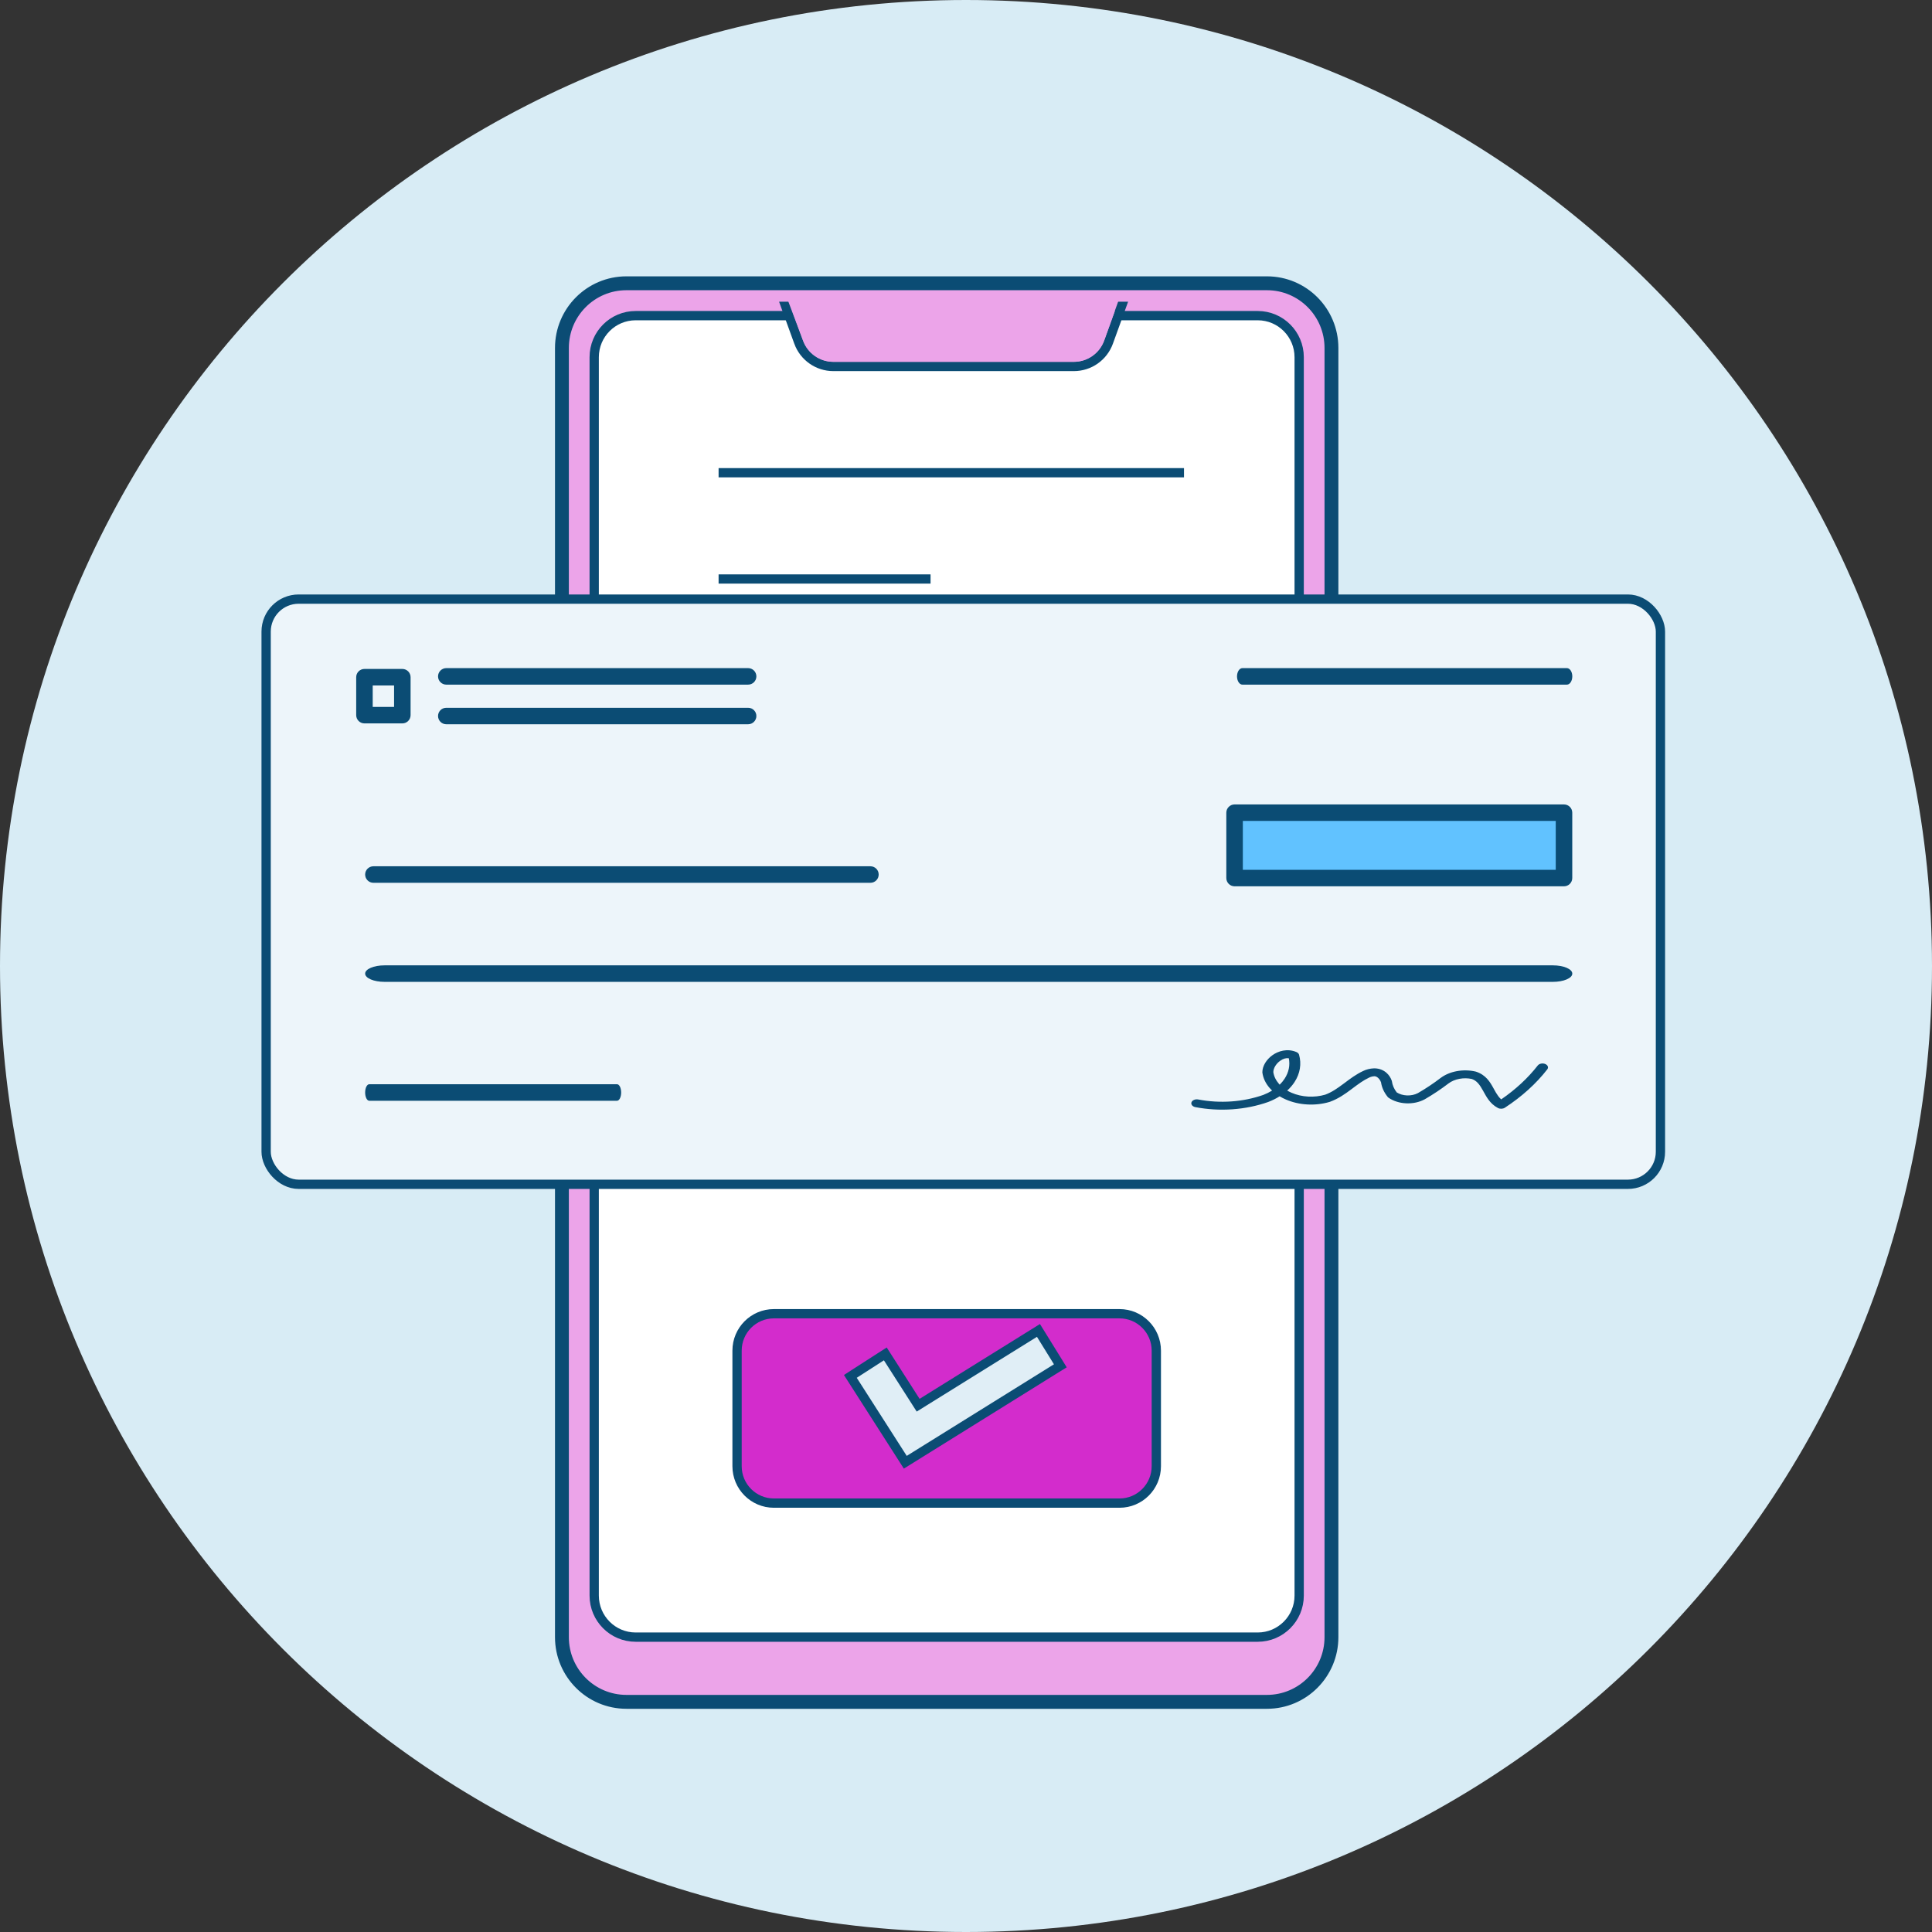 <svg width="104" height="104" viewBox="0 0 104 104" fill="none" xmlns="http://www.w3.org/2000/svg">
<rect x="0" y="0" width="104" height="104" fill="#333333" stroke="none"/>
<path d="M104 52C104 80.719 80.719 104 52 104C23.281 104 0 80.719 0 52C0 23.281 23.281 0 52 0C80.719 0 104 23.281 104 52Z" fill="#D8ECF5"/>
<path d="M30.248 18.731C30.248 16.808 31.803 15.249 33.721 15.249H68.2C70.118 15.249 71.673 16.808 71.673 18.731V88.128C71.673 90.051 70.118 91.61 68.2 91.61H33.721C31.803 91.61 30.248 90.051 30.248 88.128V18.731Z" fill="#ECA4E9"/>
<path d="M68.2 14.938C70.29 14.938 71.983 16.637 71.983 18.731V88.128C71.983 90.223 70.29 91.922 68.2 91.922H33.721C31.631 91.922 29.938 90.223 29.938 88.128V18.731C29.938 16.637 31.631 14.938 33.721 14.938H68.2ZM33.721 15.56C31.974 15.56 30.559 16.98 30.559 18.731V88.128C30.559 89.879 31.974 91.299 33.721 91.299H68.2C69.946 91.299 71.362 89.879 71.362 88.128V18.731C71.362 16.98 69.946 15.56 68.2 15.56H33.721Z" fill="#0B4C74" stroke="#0B4C74" stroke-width="0.125"/>
<path d="M34.217 16.991H67.704C68.935 16.991 69.934 17.992 69.935 19.228V85.89C69.935 87.126 68.935 88.127 67.704 88.127H34.217C32.986 88.127 31.986 87.126 31.986 85.89V19.228C31.986 17.992 32.986 16.991 34.217 16.991Z" fill="white" stroke="#0B4C74" stroke-width="0.5"/>
<path d="M60.37 16.491L60.249 16.826L59.673 18.416C59.388 19.203 58.642 19.727 57.806 19.727H44.858C44.023 19.727 43.278 19.203 42.992 18.417V18.416L42.415 16.826L42.294 16.491H60.37Z" fill="#ECA4E9" stroke="#0B4C74" stroke-width="0.5"/>
<path d="M42.311 15.9H60.311L59.438 18.331C59.188 19.019 58.536 19.477 57.806 19.477H44.859C44.129 19.477 43.477 19.019 43.227 18.331L42.311 15.9Z" fill="#ECA4E9"/>
<path fill-rule="evenodd" clip-rule="evenodd" d="M63.735 25.696H38.682V25.198H63.735V25.696ZM50.092 31.416H38.682V30.919H50.092V31.416Z" fill="#0B4C74"/>
<path d="M50.09 52.56V62.508H38.932V52.56H50.09Z" fill="#C0DFF1" stroke="#0B4C74" stroke-width="0.5"/>
<path d="M50.09 44.103V46.34H38.932V44.103H50.09Z" fill="#E0EEF6" stroke="#0B4C74" stroke-width="0.5"/>
<path d="M50.09 37.139V39.375H38.932V37.139H50.09Z" fill="#E0EEF6" stroke="#0B4C74" stroke-width="0.5"/>
<path d="M41.658 70.718H60.263C61.357 70.718 62.245 71.608 62.245 72.706V78.925C62.245 80.024 61.357 80.913 60.263 80.913H41.658C40.564 80.913 39.676 80.024 39.676 78.925V72.706C39.676 71.608 40.564 70.718 41.658 70.718Z" fill="#D32CCC" stroke="#0B4C74" stroke-width="0.5"/>
<path d="M56.032 71.83L56.947 73.309L57.078 73.522L56.866 73.653L48.942 78.583L48.732 78.713L48.599 78.505L45.909 74.302L45.775 74.092L45.985 73.956L47.446 73.016L47.657 72.881L47.792 73.092L49.424 75.643L55.687 71.75L55.9 71.617L56.032 71.83Z" fill="#E0EEF6" stroke="#0B4C74" stroke-width="0.5"/>
<path d="M47.724 29.695L45.229 29.854C45.211 29.855 45.192 29.86 45.175 29.868C45.158 29.876 45.143 29.887 45.13 29.901C45.117 29.916 45.108 29.932 45.102 29.95C45.096 29.968 45.093 29.986 45.094 30.005C45.095 30.024 45.1 30.043 45.109 30.059C45.117 30.076 45.129 30.091 45.144 30.104C45.158 30.116 45.175 30.125 45.193 30.131C45.211 30.137 45.229 30.139 45.248 30.137L47.742 29.978C47.761 29.977 47.78 29.973 47.797 29.964C47.814 29.956 47.829 29.945 47.842 29.931C47.854 29.917 47.864 29.9 47.87 29.883C47.876 29.865 47.879 29.846 47.878 29.827C47.876 29.808 47.871 29.79 47.863 29.773C47.854 29.756 47.843 29.741 47.828 29.729C47.814 29.717 47.797 29.707 47.779 29.701C47.761 29.696 47.742 29.694 47.724 29.695Z" fill="white"/>
<rect x="14.326" y="32.25" width="75.056" height="31.5" rx="1.75" fill="#EDF5FA" stroke="#0B4C74" stroke-width="0.5"/>
<path fill-rule="evenodd" clip-rule="evenodd" d="M66.589 36.41C66.589 36.164 66.719 35.965 66.879 35.965H84.347C84.507 35.965 84.637 36.164 84.637 36.41C84.637 36.655 84.507 36.854 84.347 36.854H66.879C66.719 36.854 66.589 36.655 66.589 36.41Z" fill="#0B4C74"/>
<path fill-rule="evenodd" clip-rule="evenodd" d="M19.656 47.076C19.656 46.831 19.855 46.632 20.1 46.632H46.856C47.102 46.632 47.3 46.831 47.3 47.076C47.3 47.322 47.102 47.521 46.856 47.521H20.1C19.855 47.521 19.656 47.322 19.656 47.076Z" fill="#0B4C74"/>
<path fill-rule="evenodd" clip-rule="evenodd" d="M19.656 58.81C19.656 58.564 19.755 58.365 19.877 58.365H33.215C33.338 58.365 33.437 58.564 33.437 58.81C33.437 59.055 33.338 59.254 33.215 59.254H19.877C19.755 59.254 19.656 59.055 19.656 58.81Z" fill="#0B4C74"/>
<path fill-rule="evenodd" clip-rule="evenodd" d="M19.656 52.41C19.656 52.164 20.123 51.965 20.701 51.965H83.592C84.169 51.965 84.637 52.164 84.637 52.41C84.637 52.655 84.169 52.854 83.592 52.854H20.701C20.123 52.854 19.656 52.655 19.656 52.41Z" fill="#0B4C74"/>
<path fill-rule="evenodd" clip-rule="evenodd" d="M68.49 56.805C68.808 56.576 69.301 56.423 69.79 56.633C69.861 56.664 69.911 56.715 69.928 56.773C70.069 57.269 69.985 57.785 69.687 58.244C69.58 58.409 69.447 58.564 69.291 58.706C69.364 58.748 69.441 58.787 69.521 58.822C69.794 58.941 70.101 59.012 70.418 59.029C70.732 59.046 71.047 59.011 71.338 58.926C71.695 58.793 71.989 58.587 72.306 58.35C72.338 58.327 72.369 58.304 72.401 58.28C72.684 58.066 72.996 57.833 73.369 57.656C73.544 57.568 73.75 57.517 73.963 57.509C73.968 57.509 73.973 57.509 73.979 57.509C74.266 57.509 74.485 57.619 74.632 57.747C74.776 57.873 74.869 58.03 74.918 58.173C74.922 58.183 74.924 58.193 74.926 58.203C74.954 58.415 75.043 58.619 75.186 58.804C75.338 58.901 75.53 58.958 75.732 58.967C75.946 58.977 76.157 58.932 76.33 58.84C76.761 58.59 77.168 58.319 77.547 58.028L77.549 58.027C77.786 57.849 78.087 57.722 78.417 57.661C78.748 57.599 79.096 57.606 79.421 57.679C79.433 57.682 79.445 57.685 79.457 57.689C79.989 57.865 80.212 58.252 80.381 58.556C80.393 58.578 80.405 58.6 80.417 58.622C80.493 58.76 80.563 58.885 80.648 59C80.698 59.068 80.752 59.128 80.81 59.18C81.587 58.647 82.25 58.032 82.777 57.356C82.856 57.253 83.036 57.217 83.178 57.274C83.32 57.332 83.37 57.462 83.29 57.564C82.689 58.337 81.917 59.035 81.006 59.629C80.902 59.697 80.747 59.703 80.634 59.643C80.404 59.522 80.248 59.362 80.128 59.2C80.026 59.063 79.943 58.913 79.868 58.777C79.857 58.756 79.845 58.735 79.834 58.715C79.655 58.394 79.505 58.179 79.227 58.081C79.011 58.035 78.782 58.032 78.564 58.073C78.34 58.114 78.136 58.2 77.975 58.321C77.576 58.626 77.148 58.912 76.695 59.175L76.686 59.18L76.686 59.179C76.401 59.333 76.05 59.408 75.695 59.392C75.34 59.376 75.005 59.27 74.748 59.092C74.728 59.078 74.711 59.063 74.698 59.045C74.504 58.805 74.382 58.538 74.341 58.262C74.307 58.169 74.249 58.08 74.178 58.018C74.108 57.957 74.044 57.936 73.986 57.934C73.884 57.939 73.786 57.964 73.702 58.007L73.695 58.01L73.695 58.01C73.38 58.159 73.115 58.358 72.822 58.577C72.792 58.6 72.761 58.623 72.73 58.646C72.411 58.885 72.054 59.14 71.595 59.309C71.588 59.312 71.581 59.314 71.573 59.316C71.194 59.429 70.783 59.476 70.374 59.453C69.965 59.431 69.568 59.339 69.217 59.186C69.099 59.135 68.988 59.078 68.883 59.014C68.698 59.131 68.495 59.233 68.275 59.317L68.266 59.321L68.266 59.321C67.048 59.75 65.657 59.848 64.347 59.597C64.19 59.566 64.096 59.45 64.138 59.336C64.18 59.223 64.342 59.155 64.499 59.185C65.67 59.41 66.913 59.323 68.003 58.94C68.173 58.874 68.332 58.795 68.477 58.706C68.432 58.663 68.389 58.618 68.349 58.572C68.13 58.322 67.995 58.037 67.955 57.742C67.954 57.735 67.953 57.728 67.953 57.721C67.953 57.384 68.173 57.034 68.49 56.805ZM68.886 58.388C68.989 58.287 69.079 58.178 69.153 58.063C69.376 57.721 69.453 57.339 69.377 56.966C69.236 56.944 69.075 56.984 68.907 57.106C68.695 57.259 68.547 57.498 68.543 57.711C68.576 57.937 68.68 58.154 68.847 58.345C68.86 58.36 68.873 58.374 68.886 58.388Z" fill="#0B4C74"/>
<path d="M84.19 43.745H66.458V47.264H84.19V43.745Z" fill="#61C2FF"/>
<path fill-rule="evenodd" clip-rule="evenodd" d="M66.013 43.747C66.013 43.502 66.213 43.303 66.458 43.303H84.19C84.436 43.303 84.635 43.502 84.635 43.747V47.265C84.635 47.511 84.436 47.71 84.19 47.71H66.458C66.213 47.71 66.013 47.511 66.013 47.265V43.747ZM66.902 44.191V46.821H83.746V44.191H66.902Z" fill="#0B4C74"/>
<path fill-rule="evenodd" clip-rule="evenodd" d="M23.58 36.41C23.58 36.164 23.779 35.965 24.024 35.965H40.271C40.517 35.965 40.716 36.164 40.716 36.41C40.716 36.655 40.517 36.854 40.271 36.854H24.024C23.779 36.854 23.58 36.655 23.58 36.41Z" fill="#0B4C74"/>
<path fill-rule="evenodd" clip-rule="evenodd" d="M23.58 38.543C23.58 38.297 23.779 38.099 24.024 38.099H40.271C40.517 38.099 40.716 38.297 40.716 38.543C40.716 38.788 40.517 38.987 40.271 38.987H24.024C23.779 38.987 23.58 38.788 23.58 38.543Z" fill="#0B4C74"/>
<path fill-rule="evenodd" clip-rule="evenodd" d="M19.174 36.453C19.174 36.208 19.373 36.009 19.619 36.009H21.658C21.903 36.009 22.102 36.208 22.102 36.453V38.496C22.102 38.742 21.903 38.941 21.658 38.941H19.619C19.373 38.941 19.174 38.742 19.174 38.496V36.453ZM20.063 36.898V38.052H21.213V36.898H20.063Z" fill="#0B4C74"/>
</svg>
